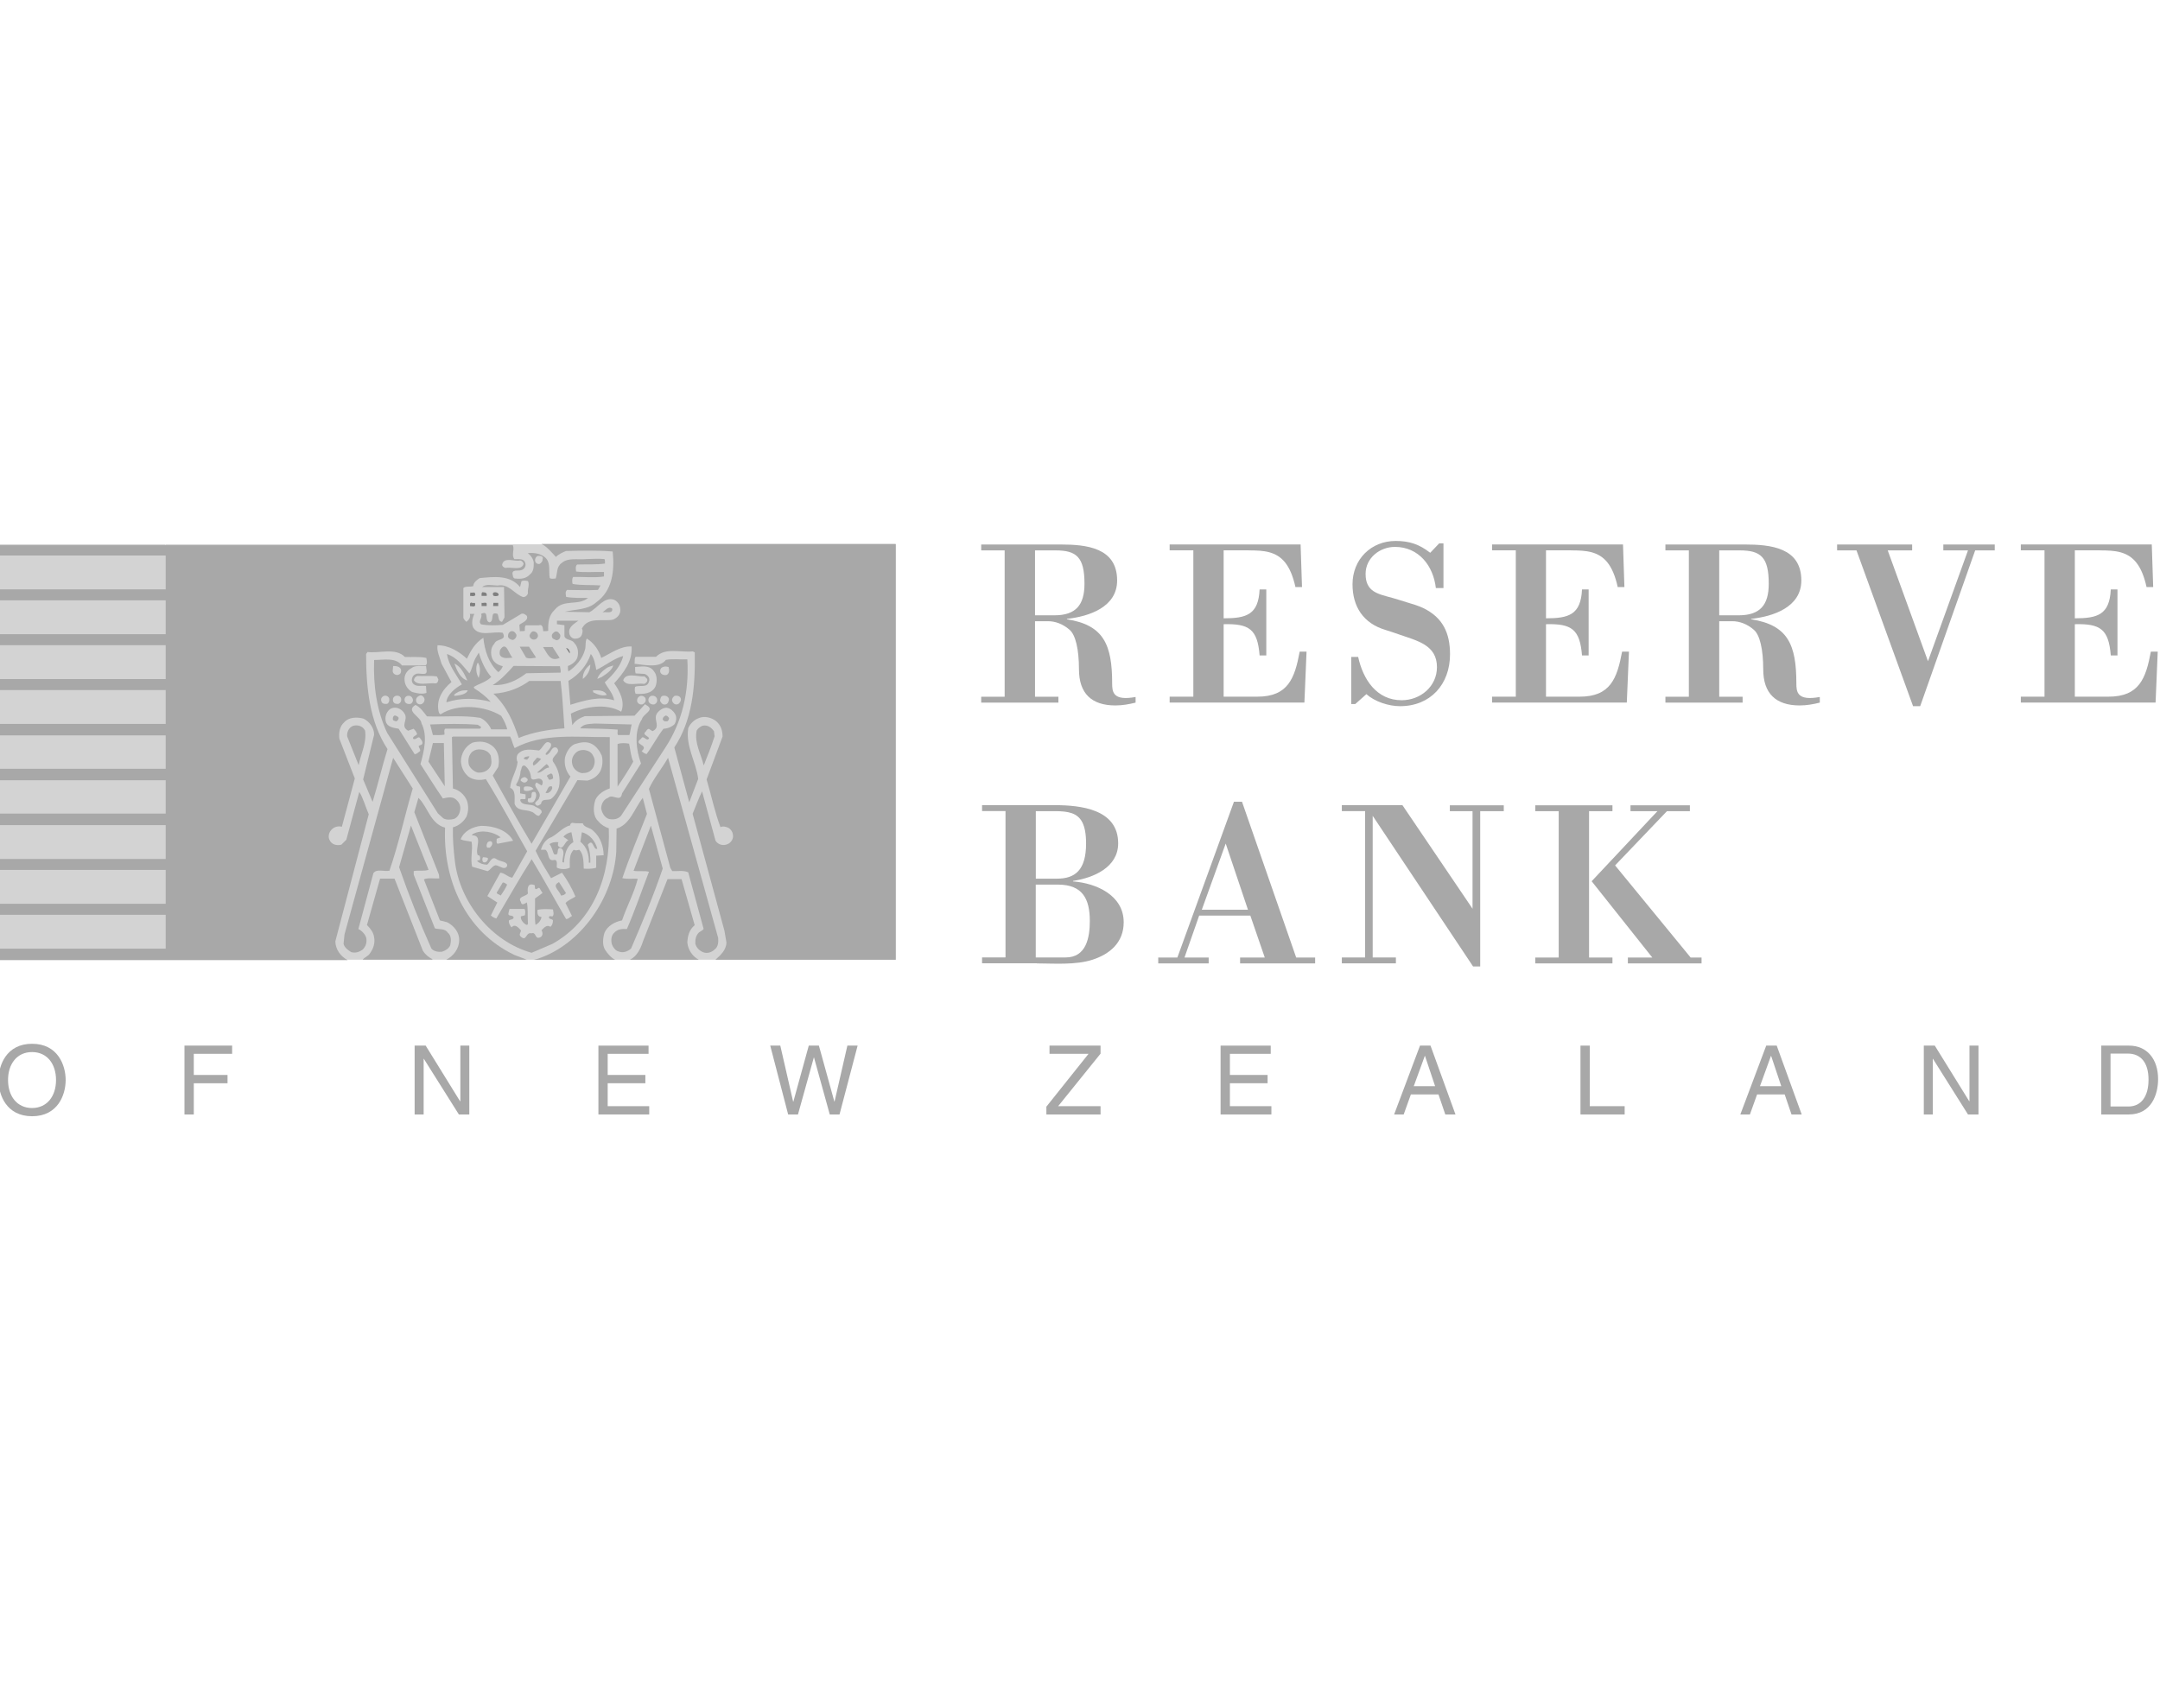 <?xml version="1.0" encoding="UTF-8"?>
<svg id="layer" xmlns="http://www.w3.org/2000/svg" viewBox="0 0 352 278.42">
  <defs>
    <style>
      .cls-1 {
        fill: #a7a7a7;
      }

      .cls-2, .cls-3 {
        fill: #515151;
        isolation: isolate;
      }

      .cls-3 {
        fill-rule: evenodd;
      }

      .cls-4 {
        opacity: .5;
      }
    </style>
  </defs>
  <g id="layer1" class="cls-4">
    <path id="path27" class="cls-3" d="M168.66,89.7h3.36c3.43,0,4.71,1.12,4.71,5.44,0,3.48-1.43,5.14-4.9,5.14h-3.16v-10.58ZM168.66,101.24h2.12c1.2,0,2.44.46,3.51,1.39,1,.84,1.54,3.24,1.54,6.44,0,3.94,2.05,5.9,5.94,5.9,1.13,0,2.2-.19,3.29-.46v-.92c-3.71.69-3.82-.85-3.82-2.2,0-6.29-1.35-9.53-7.37-10.46v-.07c3.59-.39,8.18-1.9,8.18-6.26,0-5.36-5.02-5.86-9.22-5.86h-12.93v.96h3.82v23.85h-3.82v.96h12.58v-.96h-3.81v-12.31Z"/>
    <path id="path31" class="cls-2" d="M203.5,89.7c1.27,0,2.39.04,3.36.31,1.97.54,3.43,1.97,4.25,5.67h1.07l-.23-6.95h-21.34v.96h3.86v23.85h-3.86v.96h21.96l.35-8.3h-1.12c-.81,4.36-1.89,7.34-6.91,7.34h-5.48v-11.81c4.17-.11,5.52.81,5.86,5.09h1.09v-10.76h-1.09c-.19,4.13-2.16,4.71-5.86,4.71v-11.08h4.09Z"/>
    <path id="path35" class="cls-2" d="M222.67,113.12c1.35,1.24,3.66,1.97,5.48,1.97,4.98,0,8.15-3.58,8.15-8.45,0-3.47-1.17-6.01-4.4-7.56-.81-.38-1.77-.66-2.54-.89-.66-.19-1.43-.46-2.39-.73-2.39-.66-4.43-.96-4.43-3.93,0-2.59,2.31-4.4,4.78-4.4,3.85,0,6.26,3.05,6.67,6.71h1.24v-7.29h-.69l-1.47,1.54c-1.78-1.39-3.4-1.93-5.63-1.93-4.02,0-7.03,3.01-7.03,7.06,0,3.66,1.77,6.37,5.36,7.44.77.23,1.54.51,2.31.77,2.9,1.01,6.09,1.7,6.09,5.29,0,3.17-2.7,5.4-5.75,5.4-4.09,0-6.29-3.39-7.09-7.06h-1.13v7.68h.66l1.82-1.62Z"/>
    <path id="path39" class="cls-2" d="M256.03,89.7c1.27,0,2.38.04,3.36.31,1.97.54,3.43,1.97,4.24,5.67h1.09l-.23-6.95h-21.34v.96h3.87v23.85h-3.87v.96h21.96l.35-8.3h-1.12c-.81,4.36-1.9,7.34-6.91,7.34h-5.49v-11.81c4.17-.11,5.52.81,5.87,5.09h1.08v-10.76h-1.08c-.19,4.13-2.17,4.71-5.87,4.71v-11.08h4.1Z"/>
    <path id="path43" class="cls-3" d="M280.17,89.7h3.36c3.43,0,4.71,1.12,4.71,5.44,0,3.48-1.43,5.14-4.9,5.14h-3.17v-10.58ZM280.17,101.24h2.12c1.2,0,2.44.46,3.51,1.39,1,.84,1.54,3.24,1.54,6.44,0,3.94,2.05,5.9,5.94,5.9,1.12,0,2.2-.19,3.28-.46v-.92c-3.71.69-3.82-.85-3.82-2.2,0-6.29-1.35-9.53-7.37-10.46v-.07c3.59-.39,8.18-1.9,8.18-6.26,0-5.36-5.02-5.86-9.22-5.86h-12.93v.96h3.82v23.85h-3.82v.96h12.58v-.96h-3.81v-12.31Z"/>
    <path id="path47" class="cls-2" d="M321.87,89.7h3.2v-.96h-8.38v.96h4.02l-6.52,18.06-6.56-18.06h3.98v-.96h-12.23v.96h3.16l9.22,25.39h1.16l8.96-25.39Z"/>
    <path id="path51" class="cls-2" d="M342.2,89.7c1.28,0,2.39.04,3.36.31,1.97.54,3.44,1.97,4.25,5.67h1.08l-.23-6.95h-21.34v.96h3.86v23.85h-3.86v.96h21.96l.35-8.3h-1.12c-.81,4.36-1.89,7.34-6.91,7.34h-5.48v-11.81c4.17-.11,5.52.81,5.86,5.09h1.09v-10.76h-1.09c-.19,4.13-2.16,4.71-5.86,4.71v-11.08h4.09Z"/>
    <path id="path55" class="cls-3" d="M168.8,132.2c4.79.12,8.19-.96,8.19,5.26,0,4.39-1.82,5.74-4.75,5.74h-3.44v-11ZM168.96,157.01c2.7,0,6.29.31,9.11-.61,2.7-.89,5.05-2.71,5.05-6.1,0-4.4-4.48-6.37-8.26-6.65v-.08c3.32-.5,7.36-2.19,7.36-6.13,0-5.56-6.09-6.22-10.33-6.22h-11.85v.96h3.82v23.85h-3.82v.96h8.92ZM168.8,144.17h3.67c3.94.03,5.13,2.31,5.13,5.93,0,2.71-.58,5.94-3.94,5.94h-4.87v-11.88Z"/>
    <path id="path59" class="cls-3" d="M199.75,137.49l3.62,10.77h-7.52l3.89-10.77ZM196.97,157.01v-.96h-3.94l2.39-6.83h8.34l2.35,6.83h-4.02v.96h12.23v-.96h-3.09l-8.83-25.39h-1.31l-9.22,25.39h-3.12v.96h8.22Z"/>
    <path id="path63" class="cls-2" d="M241.2,132.2h3.86v-.96h-8.79v.96h3.7v15.9l-11.42-16.87h-9.88v.96h3.79v23.85h-3.79v.96h8.81v-.96h-3.78v-23.08l16.36,24.55h1.16v-25.32Z"/>
    <path id="path67" class="cls-3" d="M277.29,157.01v-.96h-1.78l-12.31-15.01,8.45-8.84h3.74v-.96h-9.68v.96h4.39l-10.72,11.42,9.88,12.43h-3.98v.96h12ZM258.96,132.2h3.81v-.96h-12.58v.96h3.82v23.85h-3.82v.96h12.58v-.96h-3.81v-23.85Z"/>
    <path id="path71" class="cls-3" d="M9.13,176.02c0,2.64-1.47,4.56-3.91,4.56s-3.91-1.93-3.91-4.56,1.46-4.56,3.91-4.56,3.91,1.92,3.91,4.56M10.7,176.02c0-2.42-1.28-5.91-5.47-5.91s-5.47,3.49-5.47,5.91,1.28,5.9,5.47,5.9,5.47-3.48,5.47-5.9"/>
    <path id="path75" class="cls-2" d="M31.58,176.54h5.5v-1.35h-5.5v-3.44h6.25v-1.34h-7.77v11.22h1.52v-5.09Z"/>
    <path id="path79" class="cls-2" d="M75.01,179.47h-.04l-5.6-9.06h-1.8v11.22h1.47v-9.07h.03l5.71,9.07h1.7v-11.22h-1.46v9.06Z"/>
    <path id="path83" class="cls-2" d="M105.8,180.28h-6.77v-3.74h6.14v-1.35h-6.14v-3.44h6.66v-1.34h-8.17v11.22h8.28v-1.35Z"/>
    <path id="path87" class="cls-2" d="M132.62,172.33h.03l2.57,9.3h1.59l2.95-11.22h-1.67l-2.09,9.12h-.03l-2.52-9.12h-1.65l-2.51,9.12h-.04l-2.09-9.12h-1.64l2.92,11.22h1.6l2.59-9.3Z"/>
    <path id="path91" class="cls-2" d="M179.35,180.28h-6.91l6.91-8.56v-1.31h-8.32v1.34h6.36l-6.87,8.61v1.27h8.83v-1.35Z"/>
    <path id="path95" class="cls-2" d="M207.19,180.28h-6.76v-3.74h6.14v-1.35h-6.14v-3.44h6.65v-1.34h-8.17v11.22h8.28v-1.35Z"/>
    <path id="path99" class="cls-3" d="M234.42,178.37l1.11,3.26h1.66l-4.07-11.22h-1.71l-4.22,11.22h1.56l1.17-3.26h4.51ZM230.39,177.02l1.8-4.93h.03l1.65,4.93h-3.49Z"/>
    <path id="path103" class="cls-2" d="M259.07,170.41h-1.51v11.22h7.2v-1.35h-5.69v-9.87Z"/>
    <path id="path107" class="cls-3" d="M290.84,178.37l1.11,3.26h1.66l-4.07-11.22h-1.71l-4.22,11.22h1.56l1.17-3.26h4.5ZM286.81,177.02l1.79-4.93h.03l1.65,4.93h-3.48Z"/>
    <path id="path111" class="cls-2" d="M320.94,179.47h-.03l-5.61-9.06h-1.79v11.22h1.46v-9.07h.03l5.71,9.07h1.71v-11.22h-1.47v9.06Z"/>
    <path id="path115" class="cls-3" d="M342.43,181.63h4.48c3.69,0,4.78-3.26,4.78-5.77,0-3.23-1.79-5.45-4.72-5.45h-4.54v11.22ZM343.94,171.71h2.83c2.06,0,3.36,1.42,3.36,4.25s-1.28,4.37-3.25,4.37h-2.94v-8.62Z"/>
    <path id="path119" class="cls-1" d="M26.95,88.71h119.07v67.7H26.95v-67.7Z"/>
    <path id="path123" class="cls-1" d="M-.13,88.71h27.08v67.71H-.13v-67.71Z"/>
    <path id="path127" class="cls-2" d="M88.25,88.66c.84.37,1.77,1.49,2.35,2.11.42-.46,1.05-.72,1.62-.97,2.34-.05,5.07-.13,7.63.08.32,3.24-.06,6.4-2.68,8.28-1.4,1.26-3.45,1.12-5.11,1.54l3.98.08c1.36-.68,2.39-2.59,4.06-2.03.73.37,1.08,1.11.97,1.95-.1.62-.65,1.09-1.22,1.3-1.67.31-4.04-.52-5.03,1.46.21.21.1.71,0,.97-.15.52-.73.7-1.3.65-.58-.16-.89-.78-.73-1.46.25-.68.89-1.05,1.46-1.46h-3.49v.57l1.22.16v1.62c-.05.89,1.26.62,1.62,1.3.62.62.7,1.57.49,2.35-.2.63-.91,1.17-1.54,1.38,0,.31-.02.64.08.89,1.19-.78,2.31-2.09,2.68-3.49.21-.58,0-1.35.32-1.87,1.2.73,1.99,1.97,2.35,3.16,1.61-.78,3.17-1.97,4.95-1.87.16,2.45-1.33,4.33-2.84,6,.93,1.3,1.81,3.06,1.14,4.63-2.4-1.4-5.89-.87-8.2.32l.24,1.87c.46-.73,1.25-1.2,2.03-1.46l8.11-.08,1.7-1.87.24.16c1.46.79-.58,1.43-.73,2.27-1.36,2.03-.94,5.09-.16,7.22l-3.08,4.87c-.26,1.61-1.54,0-2.27.73-.73.25-1.14.99-1.14,1.79.15.62.46,1.31,1.14,1.62.73.21,1.58.13,2.11-.49l7.22-11.12c2.72-4.17,3.88-9.04,3.57-14.36-1.15.05-2.4-.12-3.49.08-1.1,1.46-3.71.75-5.11.65.05-.37-.05-.87.16-1.14h3.33c1.51-1.56,3.97-.68,6-.89l.32.16c.11,5.68-.41,11.07-3.33,15.5l2.43,8.93,1.46-3.81c-.36-2.81-2.09-5.35-1.62-8.28.31-.72.97-1.36,1.7-1.62.94-.42,2.11-.09,2.84.49.78.67,1.05,1.53,1.05,2.52l-2.6,6.98c.78,2.62,1.33,5.34,2.27,7.79.26-.21.74-.11,1.05,0,.52.15.92.7.97,1.22.11.63-.26,1.29-.89,1.54-.68.31-1.53.1-1.95-.57l-2.19-8.03c-.58,1.15-1.03,2.45-1.54,3.65l5.19,19.07.32,1.87c0,1.25-1.01,2.16-1.79,2.84h29.37v-67.76h-57.78ZM105.13,108.62c.56.05,1.12.26,1.46.81.53.63.51,1.7.24,2.43-.63,1.25-1.95,1.27-3.25,1.22-.15-.36-.18-.77-.08-1.14.73-.37,1.96.26,2.27-.89.21-.58-.26-1.06-.73-1.22l-1.46-.08c-.1-.37-.08-.64-.08-1.05.49-.02,1.06-.13,1.62-.08ZM108.46,108.62c.16,0,.33.06.49.08.15.48.14,1.09-.32,1.3-.42.1-1-.09-1.05-.57-.04-.58.41-.79.89-.81ZM103.02,110.08c.68.01,1.48.21,2.03.16l.41.41c.15.42-.22.71-.49.81-1.15-.21-2.79.48-3.41-.57.18-.68.78-.83,1.46-.81ZM104.4,113.41c.36-.05.76.17.81.49.11.42-.17.73-.49.89-.42.1-.79-.12-.89-.49-.05-.48.2-.79.57-.89ZM106.1,113.41c.46-.1.87.11.97.49.11.42-.09.73-.41.89-.42.1-.87-.12-.97-.49-.1-.42.09-.73.41-.89ZM107.97,113.41c.47-.1.9.06,1.05.49-.05.37-.11.73-.49.89-.52.15-.77-.2-.97-.57.05-.31.09-.71.41-.81ZM109.92,113.41c.47-.1,1,.04,1.05.57,0,.32-.25.71-.57.81-.48.1-.78-.23-.89-.65,0-.31.15-.52.41-.73ZM108.7,115.36c.58.08,1.03.54,1.3.97.32.53.23,1.18-.08,1.7-.47.47-1.22.73-1.79.73-1.05,1.35-1.76,2.78-2.76,4.14-.31-.1-.56-.22-.81-.49,1.35-1.1-1.54-.98-.08-2.03.37-.73.93.65,1.3-.08-.26-.42-1.22-.56-.49-1.14.1-.21.39-.56.65-.24l.41.24c1.46-.73.01-1.88.73-2.92.26-.37.64-.66,1.05-.81.21-.05.38-.11.57-.08Z"/>
    <path id="path131" d="M79.31,97.11h-.83c0-.26-.06-.68.3-.58.31,0,.63.1.53.58"/>
    <path id="path135" d="M77.44,96.84c.1.26-.21.31-.43.31l-.42-.05.06-.53c.25.11.83-.2.78.26"/>
    <path id="path139" d="M81.24,96.84c.1.31-.31.31-.52.31-.11,0-.31,0-.36-.16-.26-.68.83-.52.88-.15"/>
    <path id="path143" d="M77.44,98.52c.05.3-.26.36-.48.3l-.36-.05c0-.2-.1-.57.26-.57.2.21.63-.16.58.32"/>
    <path id="path147" d="M79.31,98.57v.2h-.83v-.52c.25.1.93-.26.83.31"/>
    <path id="path151" d="M81.19,98.77h-.83l.05-.52h.78v.52Z"/>
    <path id="path155" class="cls-2" d="M99.76,99.19c.15.84-.89.53-1.36.58h-.21c.48-.26.94-1.04,1.57-.58"/>
    <path id="path159" class="cls-2" d="M84.16,103.47c.05.36-.26.78-.63.83-.36-.1-.83-.25-.73-.78,0-.25.21-.52.42-.63.53-.15.79.26.95.58"/>
    <path id="path163" class="cls-2" d="M87.66,103.52c.05.31-.16.58-.43.68-.46.16-.98-.21-.93-.68.1-.2.25-.57.57-.63.42,0,.73.26.79.63"/>
    <path id="path167" class="cls-2" d="M91.3,103.47c.06.47-.15.83-.62.88-.26-.15-.68-.2-.73-.57-.11-.42.2-.63.47-.83.52-.16.68.25.88.52"/>
    <path id="path171" class="cls-2" d="M83.53,107.17c-.57.05-1.3.21-1.83-.15-.36-.26-.31-.73-.2-1.1,1.04-1.62,1.41.78,2.03,1.25"/>
    <path id="path175" class="cls-2" d="M87.35,107.17c-.31.05-1.1.26-1.62,0l-1.04-1.78h1.51l1.16,1.78Z"/>
    <path id="path179" class="cls-2" d="M91.2,107.22c-1.62.73-2.03-.83-2.71-1.77h1.56l1.15,1.77Z"/>
    <path id="path183" d="M92.88,106.29l-.05.2-.58-.88c.42.05.52.37.63.68"/>
    <path id="path187" class="cls-2" d="M78.03,106.35l-.57.97c-.42.78-.51,1.75-.97,2.43-1.09-1.3-2.09-2.65-3.65-3.16.26,1.88,1.54,3.34,2.43,4.95-1.04.58-2.46,1.67-2.52,2.92,2.39-.78,4.77-.71,7.22-.08-.73-.83-1.73-1.61-2.68-2.19l-.08-.24c.94-.57,2.01-.79,2.84-1.62-.99-1.15-1.61-2.57-2.03-3.98ZM77.86,107.97c.52.68.38,1.73.16,2.52-.42-.63-.58-1.78-.16-2.52ZM74.05,108.14c1.1.52,1.64,1.72,2.11,2.76-1.15-.31-1.74-1.71-2.11-2.76ZM75.59,112.52c.21-.01.42-.04.65,0-.3.68-1.33.79-2.11.89l-.16-.16c.43-.4,1-.69,1.62-.73Z"/>
    <path id="path191" class="cls-2" d="M96.28,106.59c-.63,1.83-1.88,3.34-3.65,4.38l.32,3.89c2.19-.68,4.74-1.46,7.14-.73-.21-1.15-1.01-1.93-1.54-2.92,1.36-1.25,2.64-2.68,3-4.3-1.56.43-2.93,1.59-4.38,2.27-.16-.89-.32-1.93-.89-2.6ZM96.2,108.3c0,.88-.44,1.77-1.22,2.35-.06-.89.44-1.77,1.22-2.35ZM99.94,108.46c-.26.83-1.08,1.34-1.87,1.87l-.73.32c.2-.73.91-1.37,1.54-1.79.31-.21.69-.26,1.05-.41ZM96.61,112.52c.89-.05,1.91-.05,2.27.73-.78.25-1.51-.09-2.19-.41l-.08-.32Z"/>
    <path id="path211" class="cls-2" d="M91.25,108.58c.05.36.16.63.11,1.04l-5.59.1c-1.56,1.2-3.34,2.04-5.47,1.93,1.25-.78,2.34-1.93,3.39-3.12l7.56.05Z"/>
    <path id="path227" class="cls-2" d="M91.36,110.98c.31,2.5.42,5.1.62,7.72-2.61.2-5.11.62-7.45,1.56-.88-2.61-1.93-5.16-4.12-7.2,2.19-.15,4.12-.83,5.84-2.08h5.11Z"/>
    <path id="path259" class="cls-2" d="M109.04,117.03c-.05.26-.15.58-.47.53-.26.05-.53-.11-.58-.38.05-.3.26-.47.52-.57.26.05.37.21.53.42"/>
    <path id="path263" class="cls-2" d="M78.42,118.54l-.2.21h-5.64c-.31.2-.1.68-.15.98-.63.11-1.25.06-1.88.06l-.46-1.72c2.54-.1,5.47-.15,7.77.05.2.16.42.21.57.42"/>
    <path id="path267" class="cls-2" d="M102.94,118.07c-.15.52-.2,1.14-.37,1.72h-1.87c-.15-.37,0-.43-.05-.89-2.09-.15-4.02-.15-6.1-.2.53-.78,1.51-.68,2.35-.78l6.05.15Z"/>
    <path id="path271" class="cls-2" d="M59.49,119.07c.3,1.98-.68,3.75-1.04,5.63l-1.88-4.7c-.06-.73.31-1.46.98-1.71.78-.21,1.56.05,1.94.78"/>
    <path id="path275" class="cls-2" d="M116.35,119.17l.1.83c-.52,1.62-1.15,3.19-1.77,4.75-.42-1.83-1.56-3.7-1.15-5.68.21-.37.58-.63.94-.79.88-.2,1.46.31,1.88.89"/>
    <path id="path279" class="cls-2" d="M73.81,120.06l-.16.08.16,8.36c1.04.26,1.86,1,2.27,1.95.31.83.28,1.84-.08,2.68-.48.83-1.31,1.49-2.19,1.7-.05,1.93.11,3.74.32,5.52.78,6.67,5.92,13.1,12.5,14.93l3.41-1.46c6.72-3.77,9.48-11.16,9.17-18.83-.63-.21-1.23-.56-1.7-1.14-.93-.83-.85-2.39-.49-3.49.42-.94,1.42-1.55,2.35-1.87v-8.36c-5.53.05-10.85-.71-15.5,1.79-.32-.57-.42-1.29-.73-1.87h-9.33ZM77.94,120.88c.97-.06,1.89.23,2.6.97.73.78.91,2.07.65,3.16l-.89,1.38c2.03,3.7,4.14,7.47,6.33,11.12l6.33-10.95c-.73-.83-1.05-1.94-.89-3.08.21-.89.76-1.82,1.54-2.19.93-.31,2.03-.53,2.92,0,.68.37,1.23,1.14,1.54,1.87.21.78.12,1.8-.24,2.52-.42.79-1.22,1.33-2.11,1.54l-1.62-.08-6.82,11.52c.73,1.56,1.63,3,2.52,4.46l1.79-.89c.83,1.15,1.62,2.54,2.19,3.89-.57.36-1.21.59-1.62,1.05l1.05,2.11c-.31.15-.61.55-.97.49-1.88-3.24-3.67-6.55-5.6-9.74-1.99,3.12-3.83,6.42-5.76,9.66-.37-.1-.64-.28-.89-.49l1.05-2.11-1.62-1.05,2.11-3.81c.63,0,1.22.71,1.95.81l2.43-4.3c-2.24-3.91-4.33-7.9-6.74-11.77-.93.26-2.06.17-2.84-.41-.78-.68-1.17-1.52-1.22-2.52.05-1.25.72-2.42,1.87-3,.31-.1.65-.14.97-.16ZM89.22,120.96c.17-.04.33.05.57.24.16.73-.63,1.13-.89,1.7.1.26.44.02.49-.08.47-.31.52-1.23,1.3-.97.93.84-.98,1.39-.57,2.27.89,1.21,1.29,2.68.97,4.14-.21.73-.67,1.48-1.3,1.95-.62.31-1.47-.17-1.62.81-.21.11-.56.48-.81.16-.53-.42.49-.72.49-1.14.58-1.04-1.24-1.84-.41-2.52l.81.49c.21-.16.21-.52.16-.73-.53-.93-1.5.24-1.87-.49-.05-.83-.39-1.55-1.05-2.03-.58-.05-.45.58-.65.89-.05.78-.31,1.57-.73,2.19,0,.37.44.24.65.41v1.05l.89.16v.73c-.26.16-.69-.1-.89.16.2.98,1.54.66,2.27.97.42.37,1.38.47,1.22,1.14-.15.11-.25.38-.41.49-.52.05-.75-.55-1.22-.65-.94-.42-2.34-.04-2.76-1.3-.05-.83.26-2.23-.73-2.6.1-1.46,1.05-2.71,1.22-4.22-.21-.31-.21-.85,0-1.22.88-1.1,2.34-.76,3.49-.65.51-.32.86-1.26,1.38-1.38ZM77.7,122.17c-.3.07-.58.22-.81.41-.52.53-.65,1.3-.49,2.03.21.62.88,1.15,1.46,1.3.78.06,1.48-.18,1.95-.81.42-.58.27-1.32.16-1.95-.28-.57-.81-.88-1.38-.97-.28-.05-.6-.07-.89,0ZM95.39,122.26c-.59-.09-1.23.04-1.62.49-.47.47-.7,1.14-.49,1.87.15.68.86,1.27,1.54,1.38.73,0,1.32-.13,1.79-.81.31-.52.45-1.37.08-1.95-.23-.55-.71-.88-1.3-.97ZM86.22,123.23c-.31.1-.73.04-.89.41.21.1.31.16.57.16.15-.16.38-.37.32-.57ZM87.52,123.47c-.25.42-.94.78-.57,1.3.47-.2.85-.69,1.22-1.05-.16-.15-.44-.19-.65-.24ZM89.06,124.53l-1.54,1.38c.73.16,1.22-.81,1.95-.81,0-.2-.19-.47-.41-.57ZM89.71,126.07c-.22.2-.62.17-.57.49.26.1.15.65.57.49.16-.05.51-.09.41-.41-.05-.2-.04-.62-.41-.57ZM85.49,126.64c.21.05.33.17.49.32.1.32-.26.52-.41.57-.32.05-.58-.17-.73-.32,0-.36.39-.52.65-.57ZM85.57,128.18c.52-.05,1.08-.02,1.38.41-.42.21-1.01.46-1.54.24-.05-.2-.15-.54.16-.65ZM89.55,128.18c-.31.16-.38.74-.65.97.1.16.25.08.41.08.37-.15.8-.64.65-1.05-.18-.05-.3-.05-.41,0ZM86.87,129.07c.08-.02.19-.02.32,0,.36.37.13,1.01-.08,1.38-.2.42-.58.32-.89.32-.3-.11-.21-.44-.16-.65.96.09.26-.91.81-1.05ZM93.28,134.1c.52.1,1.14.08,1.7.08.21.73,1.19.65,1.7,1.22,1.2,1.05,1.65,2.52,1.7,3.98l-1.22.08v1.95c-.53.2-1.4.21-2.03.16-.05-1.1,0-2.35-.73-3.08-.31.05-.53.2-.89,0-.79.72-.65,1.88-.65,2.92-.58.31-1.48.31-2.11,0-.1-.43.29-1.48-.65-1.22-.93.05-.59-1.29-1.22-1.7h-.73c.2-.73.62-1.44,1.3-1.87,1.3-.47,2.13-1.8,3.49-2.11-.05-.21.16-.41.32-.41ZM78.43,134.59c2.09,0,4.26.71,5.19,2.43l-2.52.49c-.31-.1-.11-.61-.16-.81l.65-.24c-1.1-.88-3.1-1.3-4.46-.57-.16,0-.14.19-.24.24,1.93,0,.45,2.15.97,3.25.47-.05.43.56.32.81-.16.06-.35-.05-.41.16.43.37.99.57,1.62.57.47-.37.76-1.47,1.54-.89.58.42,1.91.35,1.7,1.14-.42.73-1.25-.11-1.87-.16-.58.15-.77.72-1.3.97l-2.52-.73c-.31-1.3.13-2.7-.08-4.06-.57-.15-1.26-.14-1.79-.41.53-1.36,1.98-2.04,3.33-2.19ZM93.12,135.64c-.52.05-1.09.42-1.3.73l.81.57c-.68.25-.82,1.84-1.7.89,0-.21-.03-.4.08-.57-.58-.05-1.05.01-1.46.32.42.48.47,1.1.73,1.62,1.04.42.19-1.19,1.14-.97.78.47.19,1.54.24,2.27l.24.08c.1-1.31.39-2.65,1.54-3.33l-.32-1.62ZM94.82,135.64l-.24,1.54c1.04.84,1.43,2.06,1.38,3.41h.24c.05-.98-.09-1.98-.41-2.92.93-1.15.86.96,1.54.65-.26-1.15-1.26-2.41-2.52-2.68ZM79.81,137.1c.12-.03.22,0,.32.08.26.37-.06.76-.32.97h-.41c-.21-.31-.07-.63.08-.89.11-.08.21-.14.32-.16ZM78.76,139.7c.31.05.94,0,.73.41-.1.37-.55.59-.81.32-.1-.21-.13-.63.08-.73ZM91.09,143.76l-.24.16c-.83.53.4,1.35.57,2.03.31,0,.66-.15.81-.41l-1.14-1.79ZM81.92,143.84l-.81,1.38c-.47.47.27.52.49.73.37-.57.79-1.15,1.05-1.79-.21-.1-.42-.38-.73-.32ZM86.46,144.16c.16-.05.38-.01.65.08.1.16.03.41.08.57.31.31.42-.24.73-.08l.49.81-1.22.89c.05,1.46-.12,2.95.08,4.3.53-.26.92-.78.97-1.3-.62,0-.7-.56-.65-1.14.78-.2,1.73-.13,2.52-.08.05.31.23.88-.08,1.14-.21,0-.51-.13-.57.08-.05.46.5.25.65.57,0,.43-.14.84-.41,1.05-.58-.42-1.05.15-1.46.57.36.53.13,1.17-.49,1.22-.58.05-.41-.99-1.14-.73-.99-.26-.74,1.48-1.79.49-.31-.31.08-.67.08-.97-.46-.48-.97-1.12-1.54-.49-.26-.31-.52-.77-.41-1.14.25-.2.83-.1.73-.57-.26-.37-.97-.02-.81-.65l.16-.65h2.43c.21.26.13.74.08,1.05l-.65.16c-.1.53.37,1.11.89,1.38.36.05.24-.37.24-.57-.05-1.05.04-2.09-.16-3.08-.36.21-.87.6-.97-.08-.63-.89.82-.86,1.14-1.38-.08-.58-.08-1.31.41-1.46Z"/>
    <path id="path291" class="cls-2" d="M72.48,128.14l-2.66-4.02.73-3.02h1.78l.15,7.04Z"/>
    <path id="path295" class="cls-2" d="M102.52,121.2c.21.94.26,2.04.68,2.92-.78,1.41-1.67,2.77-2.56,4.08v-6.94c.52-.21,1.36-.16,1.88-.06"/>
    <path id="path315" class="cls-2" d="M67.26,128.5c-1.31,4.43-2.3,9.08-3.8,13.41-.89.16-2.14-.37-2.62.42l-2.44,9.08c.57.26,1.15.88,1.3,1.51.1.73-.1,1.31-.58,1.83-.52.37-1.15.63-1.88.42-.52-.31-1.1-.73-1.25-1.35l.15-1.52,7.93-28.79,3.19,5Z"/>
    <path id="path319" class="cls-2" d="M117.03,152.81c.05.63.05,1.51-.58,1.93-.46.47-1.25.73-1.93.42-.58-.26-1.04-.73-1.2-1.35-.05-.74.1-1.36.57-1.83.26-.21.58-.31.78-.58l-2.51-9.23c-.78-.37-1.71-.16-2.61-.21l-.31-.52-3.49-12.88c.78-1.72,2.14-3.34,3.12-5.06l8.15,29.31Z"/>
    <path id="path347" class="cls-2" d="M72.53,134.87c-.36,8.6,3.34,16.95,11.27,20.75l2.04.79h-13.11c1.2-.63,2.1-1.83,2.1-3.18.05-1.25-.84-2.34-1.94-2.92l-1.2-.31-2.61-6.68c.62-.31,1.66-.1,2.51-.16l-.06-.62-4.01-10.17.67-2.34c1.51,1.45,1.94,4.22,4.33,4.85"/>
    <path id="path351" class="cls-2" d="M105.44,132.63c-1.36,3.49-2.82,6.94-4.02,10.48.78.21,1.67.06,2.51.11-.58,2.29-1.78,4.48-2.56,6.78-1.15.21-2.4.89-2.87,2.04-.26.88-.37,1.98.11,2.76.36.58,1.09,1.41,1.65,1.62h-13.27s.6-.15.6-.15c7.15-2.34,12.37-10.01,12.84-17.48l.05-3.75c2.24-.68,2.92-3.34,4.27-5l.68,2.61Z"/>
    <path id="path359" class="cls-2" d="M69.82,141.76c-.63.25-1.67.05-2.4.2v.58l3.45,8.76c.68.2,1.66,0,2.08.68.63.47.58,1.4.42,2.08-.25.53-.72.84-1.35,1.05-.53.05-1.26,0-1.72-.52-1.93-4.33-3.7-8.76-5.26-13.26l1.93-6.78,2.87,7.2Z"/>
    <path id="path367" class="cls-2" d="M108,141.55c-1.51,4.43-3.34,8.81-5.16,13.04-.53.47-1.31.78-2.04.47-.52-.11-.93-.73-1.1-1.21-.15-.67-.1-1.4.43-1.87.52-.57,1.3-.62,2.03-.57,1.31-3.02,2.4-6.21,3.6-9.34-.73-.2-1.72,0-2.51-.15l2.82-7.36,1.93,6.99Z"/>
    <path id="path387" class="cls-2" d="M68.88,154.89c.37.63.99,1.16,1.57,1.41v.1h-11.33c.16-.31.94-.57,1.21-1.09.52-.74.83-1.62.63-2.62-.11-.73-.58-1.35-1.16-1.93l2.14-7.57h2.35l4.59,11.68Z"/>
    <path id="path391" class="cls-2" d="M113.21,150.78c-.88.73-1.15,1.72-1.2,2.82.1,1.15.83,2.29,1.87,2.81h-11.25c1.2-.52,1.82-1.93,2.18-3.07l3.97-10.06h2.29l2.14,7.51Z"/>
    <path id="path407" class="cls-2" d="M-.12,88.74v1.79h27.1v5.52H-.12v1.79h27.1v5.52H-.12v1.79h27.1v5.52H-.12v1.79h27.1v5.52H-.12v1.87h27.1v5.44H-.12v1.87h27.1v5.44H-.12v1.87h27.1v5.52H-.12v1.79h27.1v5.52H-.12v1.79h27.1v5.52H-.12v1.87h56.8c-1.1-.52-2.03-1.73-2.03-3.08l5.44-20.69c-.52-1.2-.91-2.67-1.54-3.65l-2.11,7.79-.81.81c-.78.21-1.63-.03-1.95-.81-.26-.52-.06-1.29.41-1.7.42-.42,1.06-.56,1.62-.41l2.11-7.87-2.52-6.49c-.1-.94.02-2,.81-2.68.72-.84,2.12-.88,3.16-.57.94.47,1.7,1.5,1.7,2.6l-1.79,7.3,1.54,3.65c.88-2.86,1.54-5.73,2.43-8.6-2.92-4.44-3.49-9.97-3.49-15.5l.24-.32c1.88.26,4.56-.76,6.09.81,1.2.05,2.39-.1,3.49.16.05.36.26,1.01-.16,1.22h-3.81c-1.05-1.35-2.98-.89-4.54-.89-.16,4.23.44,8.25,2.11,11.85l8.28,13.15.89.81c.58.3,1.22.23,1.79.08.63-.31.92-.95.97-1.62.05-.68-.29-1.2-.81-1.62-.58-.42-1.35-.23-2.03-.08-1.25-1.82-2.44-3.72-3.65-5.6.58-2.08,1.21-4.62.16-6.65-.05-1.1-2.69-1.96-.97-3,.78.37,1.35,1.19,1.87,1.87,2.87.1,5.96-.22,8.68.24.78.32,1.47,1.13,1.79,1.87h2.6c-.16-.78-.56-1.51-.97-2.19-2.61-1.67-7.18-2.07-9.9-.24l-.24-.24c-.58-1.99.52-3.78,2.03-5.03l-1.62-3c-.25-.98-.81-2.01-.65-3,1.83,0,3.48.99,4.79,2.19.62-1.3,1.33-2.57,2.68-3.41.21,2.09.86,4.14,2.43,5.6.31-.2.63-.61.73-.97-.73-.16-1.39-.54-1.7-1.22-.31-.73-.3-1.82.32-2.43.37-.95,2.11-.43,1.38-1.79-1.56-.31-3.79.7-4.79-.81-.36-.68-.15-1.65.16-2.27h-.73c.16.57-.15.98-.57,1.3-.21-.2-.38-.38-.49-.65v-4.87c.37-.37,1.1-.11,1.62-.32,0-.58.63-1.04,1.05-1.3,2.29-.2,4.9-.57,6.57,1.46l.24-.97c.31-.1.74-.1,1.05,0,.31.57-.1,1.27,0,1.95-.05.37-.45.7-.81.65-1.41-.47-2.31-2.23-4.14-1.87-.79,0-1.84-.33-2.52.24h3.57l.08,4.95-.41.73c-.68-.1-.48-.82-.73-1.3-1.36-.47-.41,1.13-1.3,1.38-.93-.21.03-2.06-1.38-1.38.31.67-.57,1.14,0,1.7,1.1.21,2.42.19,3.57.08l2.84-1.7c.37-.31.79,0,1.05.24.3.79-.79,1.1-1.22,1.46l.08,1.05c.25-.05.6.02.81-.08,0-.37-.04-.69.16-.89h2.11c.68-.26.68.56.73.97.26-.05.55.02.81-.08-.05-1.36.12-2.57,1.05-3.41,1.41-1.83,3.88-.59,5.44-1.95-1.2,0-2.42.05-3.57-.16-.05-.31-.2-.87.16-1.14,1.66,0,3.37.1,5.03,0l.41-.73c-1.51-.11-2.98.02-4.54-.24-.1-.31-.12-.87.08-1.14,1.67-.05,3.42.17,5.03-.08v-.73c-1.51-.05-3.08.12-4.54-.08-.06-.36-.15-.87.16-1.14,1.51-.05,3.14.05,4.54-.16,0-.25.02-.52-.08-.73-1.1-.1-2.03,0-2.92,0-1.41.16-3.01-.29-4.06.65-.88.62-.67,1.67-.97,2.52-.37,0-.71.13-.97-.08-.21-1.04.16-2.33-.57-3.16-.78-.89-2.11-.99-3-.89.53.42.87.91.97,1.54,0,.73-.02,1.48-.65,1.95-.58.63-1.39.75-2.27.65-.31.05-.49-.22-.49-.49-.37-1.15.96-.68,1.38-.89.42-.1.81-.57.65-1.14-.26-.84-1.11-.6-1.79-.65-.52-.73.07-1.44-.24-2.27H-.12ZM87.6,90.61c.36-.05,1.06-.01.81.57.05.31-.22.58-.49.73-.37.05-.68-.15-.73-.57,0-.36.15-.58.41-.73ZM83.06,91.26c.57.02,1.21.21,1.7.08.31.05.52.31.57.57-.37,1.15-2.01.44-3,.65-.21-.1-.54-.25-.49-.57.13-.63.64-.75,1.22-.73ZM64.07,108.54c.53,0,1.14.07,1.3.65,0,.47-.1.71-.57.81-.42.05-.81-.28-.81-.65l.08-.81ZM68.21,108.54c.4,0,.82.05,1.22,0l.08.65c.2,1.2-1.3.26-1.87.73-.46.2-.67.91-.41,1.38.52.73,1.41.38,2.19.49l.08,1.14c-.73.26-1.63.05-2.35-.16-.73-.42-1.17-1.14-1.22-1.87-.1-.88.36-1.61,1.14-2.03.29-.24.73-.33,1.14-.32ZM68.04,110.16c.94.05,2.13-.08,3.16.08l.24.49c-.05.31-.09.54-.41.65-1.15-.16-2.94.46-3.57-.49,0-.3.2-.62.57-.73ZM68.61,113.33c.31.05.49.33.57.57.05.42-.22.84-.65.89-.37.05-.73-.23-.73-.65-.05-.31.23-.63.49-.73.12-.05.22-.1.32-.08ZM62.53,113.41c.42-.1.74.04.89.41.06.37,0,.68-.32.89-.47.05-.87-.01-.97-.49-.1-.37.09-.65.41-.81ZM64.47,113.41c.42-.1.78.04.89.41.1.43-.09.73-.41.89-.41.05-.74-.04-.89-.41-.1-.42.04-.74.41-.89ZM66.42,113.41c.52-.1.79.23.89.65,0,.26-.14.55-.41.65-.47.1-.92-.09-.97-.57-.05-.37.17-.68.49-.73ZM64.07,115.36c.72-.15,1.52.31,1.87.97.63.99-.79,1.98.57,2.76l.89-.32c.26.26.51.53.57.89-.22.26-.75.37-.65.73.47.31.82-.55,1.14-.08.26.31.73.98,0,1.14-.1,0-.13.1-.24.16.06.31.34.5.24.81-.26.15-.53.49-.89.49l-2.6-4.14c-.78-.16-1.86-.22-2.11-1.22-.15-.67.05-1.39.57-1.87.19-.18.41-.28.65-.32Z"/>
    <path id="path443" class="cls-2" d="M64.97,116.98c0,.26-.16.47-.38.58-.25-.06-.62-.11-.57-.43,0-.25.1-.52.36-.52.2.05.47.15.58.37"/>
  </g>
</svg>